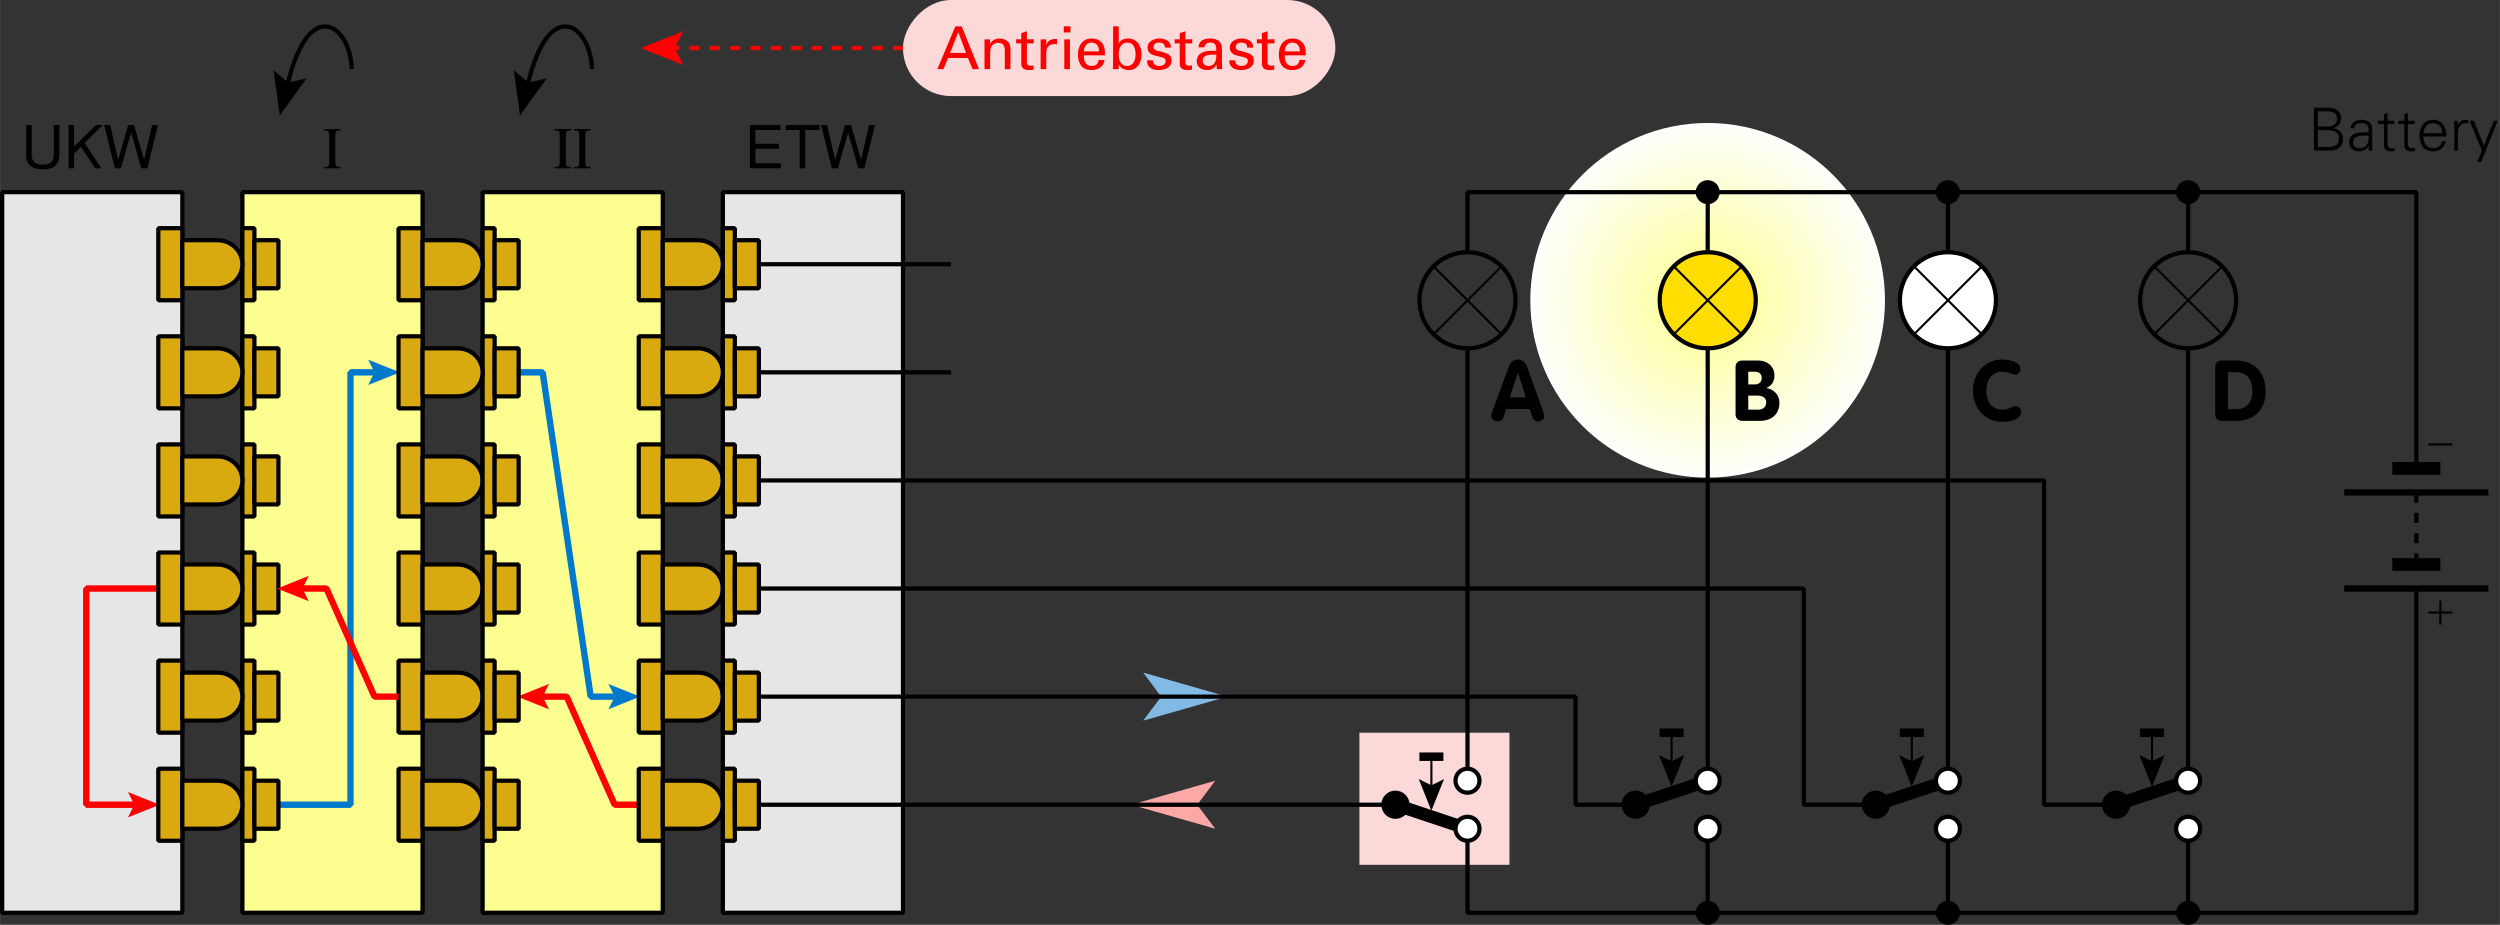 <?xml version="1.0" encoding="ISO-8859-1" standalone="yes"?>
<!DOCTYPE svg PUBLIC "-//W3C//DTD SVG 20010904//EN"
  "http://www.w3.org/TR/2001/REC-SVG-20010904/DTD/svg10.dtd">
<svg width="20.812cm" height="7.699cm" viewBox="833.664 1261.344 2949.797 1091.266" version="1.0"
    xmlns="http://www.w3.org/2000/svg"
    xmlns:xlink="http://www.w3.org/1999/xlink">
<rect x="833.664" y="1261.344" width="2949.797" height="1091.266" fill="#333333" stroke="none"/>
<desc>
  Exported by the ArtWorks SVGExport module.
  Source document: SCSI::Develop.$.Develop.Web.!WebXpress.^.Input.cm.Pages.crypto.enigma.a.artwork.a_schema
</desc>
<g transform="matrix(1 0 0 -1 0 3613.953)" stroke-miterlimit="16" fill-rule="evenodd" clip-rule="evenodd" stroke-linejoin="bevel" stroke-linecap="butt">
<rect x="1899.094" y="2239.234" width="510.211" height="113.375" rx="56.688" fill="#fcd9d9"/>
<path d="M2281.742 1530.617 2182.531 1502.273 2203.734 1530.562 2182.531 1558.961 2281.742 1530.617 Z" fill="#82bae6"/>
<path d="M2168.367 1403.062 2267.578 1374.719 2246.25 1403.016 2267.578 1431.406 2168.367 1403.062 Z" fill="#fca8a6"/>
<defs>
<radialGradient id="_Fill0" gradientUnits="userSpaceOnUse" cx="2848.562" cy="1998.25" r="213.727" spreadMethod="pad">
<stop offset="0" stop-color="#fcff8f"/>
<stop offset="1" stop-color="#ffffff"/>
</radialGradient>
</defs>
<circle cx="2848.562" cy="1998.25" r="209.242" fill="url(#_Fill0)"/>
<rect x="2437.656" y="1332.156" width="177.062" height="155.891" fill="#fcd9d9"/>
<rect x="836.164" y="1275.516" width="212.586" height="850.336" stroke="#000000" stroke-width="5" stroke-linejoin="miter" fill="#e6e6e6"/>
<rect x="1119.625" y="1275.516" width="212.586" height="850.336" stroke="#000000" stroke-width="5" stroke-linejoin="miter" fill="#fcff8f"/>
<rect x="1403.07" y="1275.516" width="212.586" height="850.336" stroke="#000000" stroke-width="5" stroke-linejoin="miter" fill="#fcff8f"/>
<rect x="1686.523" y="1275.516" width="212.586" height="850.336" stroke="#000000" stroke-width="5" stroke-linejoin="miter" fill="#e6e6e6"/>
<path d="M1587.297 1403.062 1558.953 1403.062 1502.266 1530.617 1473.922 1530.617" stroke="#ff0000" stroke-width="7.5" stroke-linejoin="miter" fill="none"/>
<path transform="matrix(-0.083 0 0 -0.083 1473.922 1530.617)" stroke="none" fill="#ff0000" d="M-90 -180 360 0 -90 180 0 0 -90 -180 Z"/>
<path d="M1020.414 1658.164 935.375 1658.164 935.375 1403.062 992.07 1403.062" stroke="#ff0000" stroke-width="7.5" stroke-linejoin="miter" fill="none"/>
<path transform="matrix(0.083 0 0 0.083 992.07 1403.062)" stroke="none" fill="#ff0000" d="M-90 -180 360 0 -90 180 0 0 -90 -180 Z"/>
<path d="M1162.133 1403.062 1247.164 1403.062 1247.164 1913.266 1275.508 1913.266" stroke="#0078cc" stroke-width="7.5" stroke-linejoin="miter" fill="none"/>
<path transform="matrix(0.083 0 0 0.083 1275.508 1913.266)" stroke="none" fill="#0078cc" d="M-90 -180 360 0 -90 180 0 0 -90 -180 Z"/>
<path d="M1445.578 1913.266 1473.922 1913.266 1530.617 1530.617 1558.961 1530.617" stroke="#0078cc" stroke-width="7.5" stroke-linejoin="miter" fill="none"/>
<path transform="matrix(0.083 0 0 0.083 1558.961 1530.617)" stroke="none" fill="#0078cc" d="M-90 -180 360 0 -90 180 0 0 -90 -180 Z"/>
<g>
<rect x="1587.297" y="1743.203" width="28.352" height="85.031" stroke="#000000" stroke-width="5" stroke-linejoin="miter" fill="#d9aa0f"/>
<path d="M1615.648 1814.062 1656.969 1814.062 C1673.281 1814.062 1686.5 1801.375 1686.5 1785.719 L1686.5 1785.719 C1686.5 1770.062 1673.281 1757.375 1656.969 1757.375 L1615.648 1757.375 1615.648 1814.062 Z" stroke="#000000" stroke-width="5" stroke-linejoin="miter" fill="#d9aa0f"/>
</g>
<g>
<rect x="1686.516" y="1743.203" width="14.172" height="85.031" stroke="#000000" stroke-width="5" stroke-linejoin="miter" fill="#d9aa0f"/>
<rect x="1700.688" y="1757.375" width="28.344" height="56.688" stroke="#000000" stroke-width="5" stroke-linejoin="miter" fill="#d9aa0f"/>
</g>
<g>
<rect x="1587.297" y="1615.648" width="28.352" height="85.031" stroke="#000000" stroke-width="5" stroke-linejoin="miter" fill="#d9aa0f"/>
<path d="M1615.648 1686.508 1656.969 1686.508 C1673.281 1686.508 1686.5 1673.82 1686.5 1658.164 L1686.5 1658.164 C1686.5 1642.508 1673.281 1629.82 1656.969 1629.82 L1615.648 1629.82 1615.648 1686.508 Z" stroke="#000000" stroke-width="5" stroke-linejoin="miter" fill="#d9aa0f"/>
</g>
<g>
<rect x="1686.516" y="1615.648" width="14.172" height="85.031" stroke="#000000" stroke-width="5" stroke-linejoin="miter" fill="#d9aa0f"/>
<rect x="1700.688" y="1629.82" width="28.344" height="56.688" stroke="#000000" stroke-width="5" stroke-linejoin="miter" fill="#d9aa0f"/>
</g>
<g>
<rect x="1587.297" y="1488.102" width="28.352" height="85.031" stroke="#000000" stroke-width="5" stroke-linejoin="miter" fill="#d9aa0f"/>
<path d="M1615.648 1558.961 1656.969 1558.961 C1673.281 1558.961 1686.5 1546.273 1686.5 1530.617 L1686.5 1530.617 C1686.5 1514.961 1673.281 1502.273 1656.969 1502.273 L1615.648 1502.273 1615.648 1558.961 Z" stroke="#000000" stroke-width="5" stroke-linejoin="miter" fill="#d9aa0f"/>
</g>
<g>
<rect x="1686.516" y="1488.102" width="14.172" height="85.031" stroke="#000000" stroke-width="5" stroke-linejoin="miter" fill="#d9aa0f"/>
<rect x="1700.688" y="1502.273" width="28.344" height="56.688" stroke="#000000" stroke-width="5" stroke-linejoin="miter" fill="#d9aa0f"/>
</g>
<g>
<rect x="1587.297" y="1360.547" width="28.352" height="85.031" stroke="#000000" stroke-width="5" stroke-linejoin="miter" fill="#d9aa0f"/>
<path d="M1615.648 1431.406 1656.969 1431.406 C1673.281 1431.406 1686.5 1418.719 1686.5 1403.062 L1686.5 1403.062 C1686.5 1387.406 1673.281 1374.719 1656.969 1374.719 L1615.648 1374.719 1615.648 1431.406 Z" stroke="#000000" stroke-width="5" stroke-linejoin="miter" fill="#d9aa0f"/>
</g>
<g>
<rect x="1686.516" y="1360.547" width="14.172" height="85.031" stroke="#000000" stroke-width="5" stroke-linejoin="miter" fill="#d9aa0f"/>
<rect x="1700.688" y="1374.719" width="28.344" height="56.688" stroke="#000000" stroke-width="5" stroke-linejoin="miter" fill="#d9aa0f"/>
</g>
<g>
<path d="M1718.438 2154 1718.438 2205.094 1754.555 2205.094 1754.555 2199.219 1725.016 2199.219 1725.016 2182.977 1752.875 2182.977 1752.875 2177.094 1725.016 2177.094 1725.016 2159.875 1754.977 2159.875 1754.977 2154 1718.438 2154 Z" fill="#000000"/>
<path d="M1760.539 2205.094 1760.539 2199.219 1777.195 2199.219 1777.195 2154 1783.773 2154 1783.773 2199.219 1800.578 2199.219 1800.578 2205.094 1760.539 2205.094 Z" fill="#000000"/>
<path d="M1834.312 2196.273 1846.359 2154 1853.492 2154 1866.094 2205.094 1859.094 2205.094 1849.578 2164.078 1837.812 2205.094 1830.812 2205.094 1819.055 2164.078 1809.539 2205.094 1802.539 2205.094 1815.133 2154 1822.273 2154 1834.312 2196.273 Z" fill="#000000"/>
</g>
<g>
<path d="M903.633 2169.812 903.633 2205.094 897.055 2205.094 897.055 2169.812 C897.055 2164.492 894.812 2161.273 891.875 2159.875 887.68 2157.773 880.258 2157.773 876.336 2159.875 873.258 2161.133 871.016 2164.492 871.016 2169.812 L871.016 2205.094 864.438 2205.094 864.438 2169.812 C864.438 2162.117 867.375 2156.516 874.938 2154 880.398 2152.312 887.398 2152.312 893.414 2154 900.555 2156.516 903.633 2161.977 903.633 2169.812 Z" fill="#000000"/>
<path d="M914.438 2205.094 921.016 2205.094 921.016 2179.617 946.773 2205.094 954.898 2205.094 933.477 2183.953 953.219 2154 945.938 2154 929.133 2179.336 921.016 2171.359 921.016 2154 914.438 2154 914.438 2205.094 Z" fill="#000000"/>
<path d="M988.312 2196.273 1000.359 2154 1007.492 2154 1020.094 2205.094 1013.094 2205.094 1003.578 2164.078 991.812 2205.094 984.812 2205.094 973.055 2164.078 963.539 2205.094 956.539 2205.094 969.133 2154 976.273 2154 988.312 2196.273 Z" fill="#000000"/>
</g>
<g>
<path d="M1501.258 2162.398 C1501.258 2156.375 1502.094 2155.539 1507.555 2155.539 L1507.555 2154 1487.812 2154 1487.812 2155.539 C1493.273 2155.539 1494.117 2156.375 1494.117 2162.398 L1494.117 2191.938 C1494.117 2197.953 1493.273 2198.797 1487.812 2198.797 L1487.812 2200.336 1507.555 2200.336 1507.555 2198.797 C1502.094 2198.797 1501.258 2197.953 1501.258 2191.938 L1501.258 2162.398 Z" fill="#000000"/>
<path d="M1524.258 2162.398 C1524.258 2156.375 1525.094 2155.539 1530.555 2155.539 L1530.555 2154 1510.812 2154 1510.812 2155.539 C1516.273 2155.539 1517.117 2156.375 1517.117 2162.398 L1517.117 2191.938 C1517.117 2197.953 1516.273 2198.797 1510.812 2198.797 L1510.812 2200.336 1530.555 2200.336 1530.555 2198.797 C1525.094 2198.797 1524.258 2197.953 1524.258 2191.938 L1524.258 2162.398 Z" fill="#000000"/>
</g>
<g>
<path d="M1229.258 2162.398 C1229.258 2156.375 1230.094 2155.539 1235.555 2155.539 L1235.555 2154 1215.812 2154 1215.812 2155.539 C1221.273 2155.539 1222.117 2156.375 1222.117 2162.398 L1222.117 2191.938 C1222.117 2197.953 1221.273 2198.797 1215.812 2198.797 L1215.812 2200.336 1235.555 2200.336 1235.555 2198.797 C1230.094 2198.797 1229.258 2197.953 1229.258 2191.938 L1229.258 2162.398 Z" fill="#000000"/>
</g>
<g>
<circle cx="2565.203" cy="1998.297" r="56.688" stroke="#000000" stroke-width="5" fill="none"/>
<g>
<path d="M2525.141 2038.328 2605.305 1958.164" stroke="#000000" stroke-width="2.5" fill="none"/>
<path d="M2525.141 1958.164 2605.305 2038.328" stroke="#000000" stroke-width="2.5" fill="none"/>
</g>
</g>
<g>
<circle cx="2848.656" cy="1998.297" r="56.688" stroke="#000000" stroke-width="5" fill="#ffdd00"/>
<g>
<path d="M2808.594 2038.328 2888.758 1958.164" stroke="#000000" stroke-width="2.5" fill="none"/>
<path d="M2808.594 1958.164 2888.758 2038.328" stroke="#000000" stroke-width="2.5" fill="none"/>
</g>
</g>
<g>
<circle cx="3132.102" cy="1998.297" r="56.688" stroke="#000000" stroke-width="5" fill="#ffffff"/>
<g>
<path d="M3092.039 2038.328 3172.203 1958.164" stroke="#000000" stroke-width="2.5" fill="none"/>
<path d="M3092.039 1958.164 3172.203 2038.328" stroke="#000000" stroke-width="2.5" fill="none"/>
</g>
</g>
<g>
<circle cx="3415.547" cy="1998.297" r="56.688" stroke="#000000" stroke-width="5" fill="none"/>
<g>
<path d="M3375.484 2038.328 3455.648 1958.164" stroke="#000000" stroke-width="2.5" fill="none"/>
<path d="M3375.484 1958.164 3455.648 2038.328" stroke="#000000" stroke-width="2.5" fill="none"/>
</g>
</g>
<path d="M2565.203 2054.992 2565.203 2125.852 3684.82 2125.852 3684.82 1799.891" stroke="#000000" stroke-width="5" stroke-linejoin="miter" fill="none"/>
<path d="M2565.195 1360.547 2565.203 1275.516 3684.82 1275.516 3684.82 1658.164" stroke="#000000" stroke-width="5" stroke-linejoin="miter" fill="none"/>
<path d="M2480.172 1403.062 1899.094 1403.062 1729.023 1403.062" stroke="#000000" stroke-width="5" stroke-linejoin="miter" fill="none"/>
<path d="M2848.648 2125.852 2848.648 2054.992" stroke="#000000" stroke-width="5" stroke-linejoin="miter" fill="none"/>
<path d="M2565.203 1941.617 2565.195 1445.578" stroke="#000000" stroke-width="5" stroke-linejoin="miter" fill="none"/>
<path d="M2848.648 1941.617 2848.648 1445.578" stroke="#000000" stroke-width="5" stroke-linejoin="miter" fill="none"/>
<path d="M3132.102 2125.852 3132.102 2054.992" stroke="#000000" stroke-width="5" stroke-linejoin="miter" fill="none"/>
<path d="M3415.547 2125.852 3415.547 2054.992" stroke="#000000" stroke-width="5" stroke-linejoin="miter" fill="none"/>
<path d="M1729.023 1658.164 2962.023 1658.164 2962.023 1403.062 3047.055 1403.062" stroke="#000000" stroke-width="5" stroke-linejoin="miter" fill="none"/>
<path d="M1729.023 1785.719 2168.375 1785.719 3245.469 1785.719 3245.469 1403.062 3330.5 1403.062" stroke="#000000" stroke-width="5" stroke-linejoin="miter" fill="none"/>
<path d="M3132.094 1941.617 3132.094 1445.578" stroke="#000000" stroke-width="5" stroke-linejoin="miter" fill="none"/>
<path d="M3415.539 1941.617 3415.539 1445.578" stroke="#000000" stroke-width="5" stroke-linejoin="miter" fill="none"/>
<g>
<path d="M2593.898 1865.695 C2593.695 1865.195 2593.195 1864 2593.195 1862.398 2593.195 1858.398 2596.594 1855.398 2600.594 1855.398 2604.695 1855.398 2606.797 1857.594 2607.797 1860.695 L2610.797 1870 2638.594 1870 2641.594 1860.594 C2642.594 1857.594 2644.695 1855.398 2648.898 1855.398 2652.594 1855.398 2655.797 1858.094 2655.797 1862 2655.797 1862.695 2655.594 1864.094 2655 1865.695 L2635.398 1920.094 C2633.695 1924.898 2630 1928.398 2624.695 1928.398 2619.594 1928.398 2615.695 1924.695 2614 1920.094 L2593.898 1865.695 Z M2624.594 1912.797 2624.797 1912.797 2634.094 1883.797 2615.094 1883.797 2624.594 1912.797 Z" fill="#000000"/>
</g>
<g>
<path d="M2881.5 1863.594 C2881.5 1858.898 2884.898 1856 2889.5 1856 L2910.094 1856 C2923.898 1856 2933.297 1863.594 2933.297 1877.695 2933.297 1886.398 2926.594 1893.5 2918.094 1894.695 L2918.094 1894.898 C2924.5 1897.898 2927.398 1902.594 2927.398 1909.594 2927.398 1920.195 2919 1927.195 2908.594 1927.195 L2889.398 1927.195 C2884.797 1927.195 2881.5 1924.5 2881.5 1919.695 L2881.5 1863.594 Z M2896.5 1914 2904.297 1914 C2908.695 1914 2912.398 1911.594 2912.398 1906.898 2912.398 1901.898 2909.195 1899 2904.297 1899 L2896.5 1899 2896.5 1914 Z M2896.5 1885.797 2907.094 1885.797 C2914.094 1885.797 2917.695 1882.594 2917.695 1877.898 2917.695 1872.297 2913.695 1869.195 2908.297 1869.195 L2896.5 1869.195 2896.5 1885.797 Z" fill="#000000"/>
</g>
<g>
<path d="M3161.695 1891.594 C3161.695 1870.898 3175.797 1854.797 3196.094 1854.797 3203.5 1854.797 3218.594 1857 3218.594 1866.594 3218.594 1868.898 3216.5 1873.398 3212 1873.398 3207.898 1873.398 3204.5 1869.195 3196.094 1869.195 3183.797 1869.195 3177.297 1879.398 3177.297 1891.297 3177.297 1903.5 3183.695 1914 3196.094 1914 3204.5 1914 3207.297 1910.5 3211.398 1910.5 3215.094 1910.5 3217.594 1913.594 3217.594 1917.195 3217.594 1926 3203.398 1928.398 3196.094 1928.398 3175.695 1928.398 3161.695 1912.398 3161.695 1891.594 Z" fill="#000000"/>
</g>
<g>
<path d="M3447.5 1863.5 C3447.5 1857.797 3452.094 1856 3455.398 1856 L3472.797 1856 C3493.398 1856 3507 1869.594 3507 1890.594 3507 1912.797 3494.195 1927.195 3471.797 1927.195 L3455.195 1927.195 C3450.695 1927.195 3447.5 1924.094 3447.5 1919.5 L3447.5 1863.5 Z M3462.5 1913.398 3471.594 1913.398 C3485.398 1913.398 3491.398 1904.094 3491.398 1891.297 3491.398 1879.297 3485.5 1869.797 3472.594 1869.797 L3462.5 1869.797 3462.5 1913.398 Z" fill="#000000"/>
</g>
<path d="M1955.789 1913.266 1729.023 1913.266" stroke="#000000" stroke-width="5" fill="none"/>
<path d="M1955.789 2040.82 1729.023 2040.82" stroke="#000000" stroke-width="5" fill="none"/>
<g>
<rect x="1686.516" y="1998.305" width="14.172" height="85.031" stroke="#000000" stroke-width="5" stroke-linejoin="miter" fill="#d9aa0f"/>
<rect x="1700.688" y="2012.477" width="28.344" height="56.688" stroke="#000000" stroke-width="5" stroke-linejoin="miter" fill="#d9aa0f"/>
</g>
<g>
<rect x="1686.516" y="1870.75" width="14.172" height="85.031" stroke="#000000" stroke-width="5" stroke-linejoin="miter" fill="#d9aa0f"/>
<rect x="1700.688" y="1884.922" width="28.344" height="56.688" stroke="#000000" stroke-width="5" stroke-linejoin="miter" fill="#d9aa0f"/>
</g>
<path d="M1729.023 1530.617 1899.094 1530.617 2692.75 1530.617 2692.75 1403.062 2763.609 1403.062" stroke="#000000" stroke-width="5" stroke-linejoin="miter" fill="none"/>
<g>
<rect x="1587.297" y="1998.305" width="28.352" height="85.031" stroke="#000000" stroke-width="5" stroke-linejoin="miter" fill="#d9aa0f"/>
<path d="M1615.648 2069.164 1656.969 2069.164 C1673.281 2069.164 1686.5 2056.477 1686.5 2040.82 L1686.5 2040.82 C1686.5 2025.164 1673.281 2012.477 1656.969 2012.477 L1615.648 2012.477 1615.648 2069.164 Z" stroke="#000000" stroke-width="5" stroke-linejoin="miter" fill="#d9aa0f"/>
</g>
<g>
<rect x="1587.297" y="1870.75" width="28.352" height="85.031" stroke="#000000" stroke-width="5" stroke-linejoin="miter" fill="#d9aa0f"/>
<path d="M1615.648 1941.609 1656.969 1941.609 C1673.281 1941.609 1686.5 1928.922 1686.5 1913.266 L1686.5 1913.266 C1686.5 1897.609 1673.281 1884.922 1656.969 1884.922 L1615.648 1884.922 1615.648 1941.609 Z" stroke="#000000" stroke-width="5" stroke-linejoin="miter" fill="#d9aa0f"/>
</g>
<g>
<rect x="1303.852" y="1743.203" width="28.352" height="85.031" stroke="#000000" stroke-width="5" stroke-linejoin="miter" fill="#d9aa0f"/>
<path d="M1332.203 1814.062 1373.523 1814.062 C1389.836 1814.062 1403.055 1801.375 1403.055 1785.719 L1403.055 1785.719 C1403.055 1770.062 1389.836 1757.375 1373.523 1757.375 L1332.203 1757.375 1332.203 1814.062 Z" stroke="#000000" stroke-width="5" stroke-linejoin="miter" fill="#d9aa0f"/>
</g>
<g>
<rect x="1403.07" y="1743.203" width="14.172" height="85.031" stroke="#000000" stroke-width="5" stroke-linejoin="miter" fill="#d9aa0f"/>
<rect x="1417.242" y="1757.375" width="28.344" height="56.688" stroke="#000000" stroke-width="5" stroke-linejoin="miter" fill="#d9aa0f"/>
</g>
<g>
<rect x="1303.852" y="1615.648" width="28.352" height="85.031" stroke="#000000" stroke-width="5" stroke-linejoin="miter" fill="#d9aa0f"/>
<path d="M1332.203 1686.508 1373.523 1686.508 C1389.836 1686.508 1403.055 1673.82 1403.055 1658.164 L1403.055 1658.164 C1403.055 1642.508 1389.836 1629.82 1373.523 1629.82 L1332.203 1629.82 1332.203 1686.508 Z" stroke="#000000" stroke-width="5" stroke-linejoin="miter" fill="#d9aa0f"/>
</g>
<g>
<rect x="1403.07" y="1615.648" width="14.172" height="85.031" stroke="#000000" stroke-width="5" stroke-linejoin="miter" fill="#d9aa0f"/>
<rect x="1417.242" y="1629.82" width="28.344" height="56.688" stroke="#000000" stroke-width="5" stroke-linejoin="miter" fill="#d9aa0f"/>
</g>
<g>
<rect x="1303.852" y="1488.102" width="28.352" height="85.031" stroke="#000000" stroke-width="5" stroke-linejoin="miter" fill="#d9aa0f"/>
<path d="M1332.203 1558.961 1373.523 1558.961 C1389.836 1558.961 1403.055 1546.273 1403.055 1530.617 L1403.055 1530.617 C1403.055 1514.961 1389.836 1502.273 1373.523 1502.273 L1332.203 1502.273 1332.203 1558.961 Z" stroke="#000000" stroke-width="5" stroke-linejoin="miter" fill="#d9aa0f"/>
</g>
<g>
<rect x="1403.07" y="1488.102" width="14.172" height="85.031" stroke="#000000" stroke-width="5" stroke-linejoin="miter" fill="#d9aa0f"/>
<rect x="1417.242" y="1502.273" width="28.344" height="56.688" stroke="#000000" stroke-width="5" stroke-linejoin="miter" fill="#d9aa0f"/>
</g>
<g>
<rect x="1303.852" y="1360.547" width="28.352" height="85.031" stroke="#000000" stroke-width="5" stroke-linejoin="miter" fill="#d9aa0f"/>
<path d="M1332.203 1431.406 1373.523 1431.406 C1389.836 1431.406 1403.055 1418.719 1403.055 1403.062 L1403.055 1403.062 C1403.055 1387.406 1389.836 1374.719 1373.523 1374.719 L1332.203 1374.719 1332.203 1431.406 Z" stroke="#000000" stroke-width="5" stroke-linejoin="miter" fill="#d9aa0f"/>
</g>
<g>
<rect x="1403.07" y="1360.547" width="14.172" height="85.031" stroke="#000000" stroke-width="5" stroke-linejoin="miter" fill="#d9aa0f"/>
<rect x="1417.242" y="1374.719" width="28.344" height="56.688" stroke="#000000" stroke-width="5" stroke-linejoin="miter" fill="#d9aa0f"/>
</g>
<g>
<rect x="1403.07" y="1998.305" width="14.172" height="85.031" stroke="#000000" stroke-width="5" stroke-linejoin="miter" fill="#d9aa0f"/>
<rect x="1417.242" y="2012.477" width="28.344" height="56.688" stroke="#000000" stroke-width="5" stroke-linejoin="miter" fill="#d9aa0f"/>
</g>
<g>
<rect x="1403.07" y="1870.75" width="14.172" height="85.031" stroke="#000000" stroke-width="5" stroke-linejoin="miter" fill="#d9aa0f"/>
<rect x="1417.242" y="1884.922" width="28.344" height="56.688" stroke="#000000" stroke-width="5" stroke-linejoin="miter" fill="#d9aa0f"/>
</g>
<g>
<rect x="1303.852" y="1998.305" width="28.352" height="85.031" stroke="#000000" stroke-width="5" stroke-linejoin="miter" fill="#d9aa0f"/>
<path d="M1332.203 2069.164 1373.523 2069.164 C1389.836 2069.164 1403.055 2056.477 1403.055 2040.82 L1403.055 2040.82 C1403.055 2025.164 1389.836 2012.477 1373.523 2012.477 L1332.203 2012.477 1332.203 2069.164 Z" stroke="#000000" stroke-width="5" stroke-linejoin="miter" fill="#d9aa0f"/>
</g>
<g>
<rect x="1303.852" y="1870.75" width="28.352" height="85.031" stroke="#000000" stroke-width="5" stroke-linejoin="miter" fill="#d9aa0f"/>
<path d="M1332.203 1941.609 1373.523 1941.609 C1389.836 1941.609 1403.055 1928.922 1403.055 1913.266 L1403.055 1913.266 C1403.055 1897.609 1389.836 1884.922 1373.523 1884.922 L1332.203 1884.922 1332.203 1941.609 Z" stroke="#000000" stroke-width="5" stroke-linejoin="miter" fill="#d9aa0f"/>
</g>
<g>
<rect x="1119.625" y="1743.203" width="14.172" height="85.031" stroke="#000000" stroke-width="5" stroke-linejoin="miter" fill="#d9aa0f"/>
<rect x="1133.797" y="1757.375" width="28.344" height="56.688" stroke="#000000" stroke-width="5" stroke-linejoin="miter" fill="#d9aa0f"/>
</g>
<g>
<rect x="1119.625" y="1615.648" width="14.172" height="85.031" stroke="#000000" stroke-width="5" stroke-linejoin="miter" fill="#d9aa0f"/>
<rect x="1133.797" y="1629.82" width="28.344" height="56.688" stroke="#000000" stroke-width="5" stroke-linejoin="miter" fill="#d9aa0f"/>
</g>
<g>
<rect x="1119.625" y="1488.102" width="14.172" height="85.031" stroke="#000000" stroke-width="5" stroke-linejoin="miter" fill="#d9aa0f"/>
<rect x="1133.797" y="1502.273" width="28.344" height="56.688" stroke="#000000" stroke-width="5" stroke-linejoin="miter" fill="#d9aa0f"/>
</g>
<g>
<rect x="1119.625" y="1360.547" width="14.172" height="85.031" stroke="#000000" stroke-width="5" stroke-linejoin="miter" fill="#d9aa0f"/>
<rect x="1133.797" y="1374.719" width="28.344" height="56.688" stroke="#000000" stroke-width="5" stroke-linejoin="miter" fill="#d9aa0f"/>
</g>
<g>
<rect x="1119.625" y="1998.305" width="14.172" height="85.031" stroke="#000000" stroke-width="5" stroke-linejoin="miter" fill="#d9aa0f"/>
<rect x="1133.797" y="2012.477" width="28.344" height="56.688" stroke="#000000" stroke-width="5" stroke-linejoin="miter" fill="#d9aa0f"/>
</g>
<g>
<rect x="1119.625" y="1870.75" width="14.172" height="85.031" stroke="#000000" stroke-width="5" stroke-linejoin="miter" fill="#d9aa0f"/>
<rect x="1133.797" y="1884.922" width="28.344" height="56.688" stroke="#000000" stroke-width="5" stroke-linejoin="miter" fill="#d9aa0f"/>
</g>
<g>
<rect x="1020.398" y="1743.203" width="28.352" height="85.031" stroke="#000000" stroke-width="5" stroke-linejoin="miter" fill="#d9aa0f"/>
<path d="M1048.75 1814.062 1090.07 1814.062 C1106.383 1814.062 1119.602 1801.375 1119.602 1785.719 L1119.602 1785.719 C1119.602 1770.062 1106.383 1757.375 1090.07 1757.375 L1048.75 1757.375 1048.75 1814.062 Z" stroke="#000000" stroke-width="5" stroke-linejoin="miter" fill="#d9aa0f"/>
</g>
<g>
<rect x="1020.398" y="1615.648" width="28.352" height="85.031" stroke="#000000" stroke-width="5" stroke-linejoin="miter" fill="#d9aa0f"/>
<path d="M1048.75 1686.508 1090.07 1686.508 C1106.383 1686.508 1119.602 1673.82 1119.602 1658.164 L1119.602 1658.164 C1119.602 1642.508 1106.383 1629.82 1090.07 1629.82 L1048.75 1629.82 1048.75 1686.508 Z" stroke="#000000" stroke-width="5" stroke-linejoin="miter" fill="#d9aa0f"/>
</g>
<g>
<rect x="1020.398" y="1488.102" width="28.352" height="85.031" stroke="#000000" stroke-width="5" stroke-linejoin="miter" fill="#d9aa0f"/>
<path d="M1048.75 1558.961 1090.07 1558.961 C1106.383 1558.961 1119.602 1546.273 1119.602 1530.617 L1119.602 1530.617 C1119.602 1514.961 1106.383 1502.273 1090.07 1502.273 L1048.75 1502.273 1048.75 1558.961 Z" stroke="#000000" stroke-width="5" stroke-linejoin="miter" fill="#d9aa0f"/>
</g>
<g>
<rect x="1020.398" y="1360.547" width="28.352" height="85.031" stroke="#000000" stroke-width="5" stroke-linejoin="miter" fill="#d9aa0f"/>
<path d="M1048.75 1431.406 1090.07 1431.406 C1106.383 1431.406 1119.602 1418.719 1119.602 1403.062 L1119.602 1403.062 C1119.602 1387.406 1106.383 1374.719 1090.07 1374.719 L1048.75 1374.719 1048.75 1431.406 Z" stroke="#000000" stroke-width="5" stroke-linejoin="miter" fill="#d9aa0f"/>
</g>
<g>
<rect x="1020.398" y="1998.305" width="28.352" height="85.031" stroke="#000000" stroke-width="5" stroke-linejoin="miter" fill="#d9aa0f"/>
<path d="M1048.75 2069.164 1090.07 2069.164 C1106.383 2069.164 1119.602 2056.477 1119.602 2040.82 L1119.602 2040.82 C1119.602 2025.164 1106.383 2012.477 1090.07 2012.477 L1048.75 2012.477 1048.75 2069.164 Z" stroke="#000000" stroke-width="5" stroke-linejoin="miter" fill="#d9aa0f"/>
</g>
<g>
<rect x="1020.398" y="1870.75" width="28.352" height="85.031" stroke="#000000" stroke-width="5" stroke-linejoin="miter" fill="#d9aa0f"/>
<path d="M1048.75 1941.609 1090.07 1941.609 C1106.383 1941.609 1119.602 1928.922 1119.602 1913.266 L1119.602 1913.266 C1119.602 1897.609 1106.383 1884.922 1090.07 1884.922 L1048.75 1884.922 1048.75 1941.609 Z" stroke="#000000" stroke-width="5" stroke-linejoin="miter" fill="#d9aa0f"/>
</g>
<path d="M1303.852 1530.609 1275.508 1530.609 1218.82 1658.164 1190.477 1658.164" stroke="#ff0000" stroke-width="7.5" stroke-linejoin="miter" fill="none"/>
<path transform="matrix(-0.083 0 0 -0.083 1190.477 1658.164)" stroke="none" fill="#ff0000" d="M-90 -180 360 0 -90 180 0 0 -90 -180 Z"/>
<path d="M1532.109 2271.211 C1530.617 2322.289 1482.5 2358.758 1456.891 2255.203" stroke="#000000" stroke-width="5" stroke-linejoin="miter" fill="none"/>
<path transform="matrix(-0.027 -0.108 0.108 -0.027 1456.891 2255.203)" stroke="none" fill="#000000" d="M-90 -180 360 0 -90 180 0 0 -90 -180 Z"/>
<path d="M1248.656 2271.211 C1247.164 2322.289 1199.047 2358.758 1173.438 2255.203" stroke="#000000" stroke-width="5" stroke-linejoin="miter" fill="none"/>
<path transform="matrix(-0.027 -0.108 0.108 -0.027 1173.438 2255.203)" stroke="none" fill="#000000" d="M-90 -180 360 0 -90 180 0 0 -90 -180 Z"/>
<path d="M1899.094 2295.922 1629.82 2295.922" stroke="#ff0000" stroke-width="5" stroke-linejoin="miter" stroke-dasharray="12" fill="none"/>
<path transform="matrix(-0.111 0 0 -0.111 1629.82 2295.922)" stroke="none" fill="#ff0000" d="M-90 -180 360 0 -90 180 0 0 -90 -180 Z"/>
<g>
<path d="M1946.836 2271 1952.297 2284.156 1975.75 2284.156 1981.203 2271 1988.836 2271 1968.398 2321.539 1960.906 2321.539 1939.625 2271 1946.836 2271 Z M1964.336 2314.609 1973.508 2290.18 1954.68 2290.18 1964.336 2314.609 Z" fill="#ff0000"/>
<path d="M2001.805 2306.133 1995.297 2306.133 1995.297 2271 2001.945 2271 2001.945 2290.109 C2001.945 2296.969 2003.766 2298.508 2004.75 2299.484 2007.547 2302.289 2011.188 2302.078 2011.188 2302.078 2016.789 2302.078 2019.234 2298.93 2019.234 2293.117 L2019.234 2271 2025.883 2271 2025.883 2295.289 C2025.883 2306.555 2015.039 2307.188 2012.586 2307.188 2009.086 2307.188 2004.188 2305.367 2001.945 2300.953 L2001.805 2300.953 2001.805 2306.133 Z" fill="#ff0000"/>
<path d="M2032.625 2306.344 2032.625 2301.375 2038.648 2301.445 2038.648 2279.117 C2038.648 2274.43 2039 2274.289 2040.188 2272.609 2041.305 2271.062 2043.055 2270.508 2044.109 2270.297 2045.719 2270.016 2046.977 2269.945 2048.586 2269.945 2050.125 2269.945 2051.594 2270.297 2053.133 2270.367 L2053.133 2275.477 C2052.086 2275.195 2050.688 2275.055 2049.633 2275.055 2047.258 2275.055 2045.297 2276.25 2045.297 2278.766 L2045.297 2301.445 2053.414 2301.375 2053.414 2306.344 2045.297 2306.133 2045.297 2315.727 2038.648 2313.625 2038.648 2306.133 2032.625 2306.344 Z" fill="#ff0000"/>
<path d="M2068.156 2288.43 C2068.156 2295.844 2069.625 2300.328 2078.023 2300.609 2078.938 2300.609 2079.984 2300.609 2080.898 2300.258 L2080.898 2306.555 C2080.125 2306.555 2079.43 2306.625 2078.586 2306.625 2073.758 2306.625 2069.273 2304.18 2068.297 2299.344 L2068.156 2299.344 2068.156 2306.133 2061.508 2306.133 2061.508 2271 2068.156 2271 2068.156 2288.43 Z" fill="#ff0000"/>
<path d="M2096.086 2271 2096.086 2306.133 2089.438 2306.133 2089.438 2271 2096.086 2271 Z M2088.805 2314.328 2096.719 2314.328 2096.719 2321.539 2088.805 2321.539 2088.805 2314.328 Z" fill="#ff0000"/>
<path d="M2137.344 2287.305 2137.344 2290.594 C2137.344 2300.328 2132.375 2306.977 2121.875 2307.188 2110.75 2307.188 2105.562 2298.578 2105.562 2288.289 2105.562 2277.93 2110.047 2269.945 2121.312 2269.945 2129.719 2269.945 2135.875 2273.938 2136.93 2281.914 L2129.93 2281.914 C2129.156 2276.805 2126.562 2274.773 2121.383 2274.773 2114.594 2274.773 2112.078 2281.148 2112.562 2287.305 L2137.344 2287.305 Z M2112.562 2291.93 C2112.562 2297.664 2115.859 2302.359 2121.383 2302.359 2127.828 2302.359 2130.484 2297.805 2130.344 2291.93 L2112.562 2291.93 Z" fill="#ff0000"/>
<path d="M2173.547 2288.562 C2173.547 2281.984 2171.094 2274.773 2163.609 2274.773 2155.555 2274.773 2153.664 2281.984 2153.664 2288.562 2153.664 2294.938 2156.047 2302.359 2163.609 2302.359 2171.586 2302.359 2173.547 2295.148 2173.547 2288.562 Z M2153.805 2276.25 2153.664 2276.594 2153.805 2276.594 C2156.188 2271.695 2160.805 2269.945 2165.914 2269.945 2176.344 2269.945 2180.547 2279.539 2180.547 2288.562 2180.547 2298.086 2175.648 2307.188 2164.727 2307.188 2160.25 2307.188 2155.836 2305.578 2153.805 2301.375 L2153.664 2301.375 2153.664 2321.539 2147.016 2321.539 2147.016 2276.594 C2147.016 2275.195 2146.805 2273.094 2146.664 2271 L2153.523 2271 2153.805 2276.25 Z" fill="#ff0000"/>
<path d="M2187.703 2296.547 C2187.703 2282.828 2209.055 2288.703 2209.055 2280.867 2209.055 2276.312 2205.062 2274.773 2201.148 2274.773 2197.086 2274.773 2194.148 2277.086 2194.008 2281.43 L2187.008 2281.43 C2186.938 2273.305 2193.094 2269.945 2200.445 2269.945 2207.656 2269.945 2216.055 2272.609 2216.055 2281.219 2216.055 2289.125 2209.195 2289.828 2203.25 2291.789 2200.727 2292.555 2194.703 2292.836 2194.703 2296.758 2194.703 2300.68 2197.578 2302.359 2201.148 2302.359 2205 2302.359 2208.43 2300.883 2208.148 2296.406 L2215.148 2296.406 C2215.633 2304.383 2208.148 2307.188 2201.5 2307.188 2195.125 2307.188 2187.703 2303.898 2187.703 2296.547 Z" fill="#ff0000"/>
<path d="M2219.625 2306.344 2219.625 2301.375 2225.648 2301.445 2225.648 2279.117 C2225.648 2274.43 2226 2274.289 2227.188 2272.609 2228.305 2271.062 2230.055 2270.508 2231.109 2270.297 2232.719 2270.016 2233.977 2269.945 2235.586 2269.945 2237.125 2269.945 2238.594 2270.297 2240.133 2270.367 L2240.133 2275.477 C2239.086 2275.195 2237.688 2275.055 2236.633 2275.055 2234.258 2275.055 2232.297 2276.25 2232.297 2278.766 L2232.297 2301.445 2240.414 2301.375 2240.414 2306.344 2232.297 2306.133 2232.297 2315.727 2225.648 2313.625 2225.648 2306.133 2219.625 2306.344 Z" fill="#ff0000"/>
<path d="M2268.805 2288.078 C2268.945 2281.562 2267.477 2274.773 2259.633 2274.773 2255.719 2274.773 2252.703 2276.945 2252.703 2281.289 2252.703 2286.398 2258.094 2287.867 2262.156 2288.078 L2268.805 2288.078 Z M2262.789 2292.695 C2254.453 2292.695 2245.703 2289.828 2245.703 2279.953 2245.703 2273.094 2251.867 2269.945 2257.953 2269.945 2262.789 2269.945 2266.703 2271.836 2268.875 2276.25 L2269.016 2276.25 C2269.086 2274.633 2269.227 2273.094 2269.367 2271.484 2269.438 2270.648 2270.625 2271 2271.258 2271 L2275.734 2271 C2275.523 2273.938 2275.453 2276.875 2275.453 2278.414 L2275.453 2295.219 C2275.453 2305.016 2268.312 2307.188 2261.109 2307.188 2254.18 2307.188 2248.156 2304.453 2247.805 2296.758 L2254.805 2296.758 C2254.875 2300.398 2258.023 2302.359 2261.383 2302.359 2268.453 2302.359 2268.805 2298.789 2268.805 2292.695 L2262.789 2292.695 Z" fill="#ff0000"/>
<path d="M2284.703 2296.547 C2284.703 2282.828 2306.055 2288.703 2306.055 2280.867 2306.055 2276.312 2302.062 2274.773 2298.148 2274.773 2294.086 2274.773 2291.148 2277.086 2291.008 2281.43 L2284.008 2281.43 C2283.938 2273.305 2290.094 2269.945 2297.445 2269.945 2304.656 2269.945 2313.055 2272.609 2313.055 2281.219 2313.055 2289.125 2306.195 2289.828 2300.25 2291.789 2297.727 2292.555 2291.703 2292.836 2291.703 2296.758 2291.703 2300.68 2294.578 2302.359 2298.148 2302.359 2302 2302.359 2305.43 2300.883 2305.148 2296.406 L2312.148 2296.406 C2312.633 2304.383 2305.148 2307.188 2298.5 2307.188 2292.125 2307.188 2284.703 2303.898 2284.703 2296.547 Z" fill="#ff0000"/>
<path d="M2316.625 2306.344 2316.625 2301.375 2322.648 2301.445 2322.648 2279.117 C2322.648 2274.43 2323 2274.289 2324.188 2272.609 2325.305 2271.062 2327.055 2270.508 2328.109 2270.297 2329.719 2270.016 2330.977 2269.945 2332.586 2269.945 2334.125 2269.945 2335.594 2270.297 2337.133 2270.367 L2337.133 2275.477 C2336.086 2275.195 2334.688 2275.055 2333.633 2275.055 2331.258 2275.055 2329.297 2276.25 2329.297 2278.766 L2329.297 2301.445 2337.414 2301.375 2337.414 2306.344 2329.297 2306.133 2329.297 2315.727 2322.648 2313.625 2322.648 2306.133 2316.625 2306.344 Z" fill="#ff0000"/>
<path d="M2374.344 2287.305 2374.344 2290.594 C2374.344 2300.328 2369.375 2306.977 2358.875 2307.188 2347.75 2307.188 2342.562 2298.578 2342.562 2288.289 2342.562 2277.93 2347.047 2269.945 2358.312 2269.945 2366.719 2269.945 2372.875 2273.938 2373.93 2281.914 L2366.93 2281.914 C2366.156 2276.805 2363.562 2274.773 2358.383 2274.773 2351.594 2274.773 2349.078 2281.148 2349.562 2287.305 L2374.344 2287.305 Z M2349.562 2291.93 C2349.562 2297.664 2352.859 2302.359 2358.383 2302.359 2364.828 2302.359 2367.484 2297.805 2367.344 2291.93 L2349.562 2291.93 Z" fill="#ff0000"/>
</g>
<path d="M2848.555 1360.5 2848.648 1275.516" stroke="#000000" stroke-width="5" stroke-linejoin="miter" fill="none"/>
<path d="M3132.094 1360.547 3132.094 1275.516" stroke="#000000" stroke-width="5" stroke-linejoin="miter" fill="none"/>
<path d="M3415.539 1360.547 3415.539 1275.516" stroke="#000000" stroke-width="5" stroke-linejoin="miter" fill="none"/>
<circle cx="2848.648" cy="1275.516" r="14.172" fill="#000000"/>
<circle cx="3132.086" cy="1275.516" r="14.172" fill="#000000"/>
<circle cx="3415.531" cy="1275.516" r="14.172" fill="#000000"/>
<g>
<circle cx="2480.164" cy="1403.062" r="14.172" stroke="#000000" stroke-width="5" stroke-linejoin="miter" fill="#000000"/>
<path d="M2565.117 1374.672 2480.172 1403.062" stroke="#000000" stroke-width="15" stroke-linejoin="miter" fill="none"/>
<circle cx="2565.195" cy="1431.406" r="14.172" stroke="#000000" stroke-width="5" stroke-linejoin="miter" fill="#ffffff"/>
<circle cx="2565.195" cy="1374.719" r="14.172" stroke="#000000" stroke-width="5" stroke-linejoin="miter" fill="#ffffff"/>
<g>
<path d="M2522.602 1459.703 2522.602 1425.93" stroke="#000000" stroke-width="2.5" stroke-linejoin="miter" fill="none"/>
<path transform="matrix(0 -0.083 0.083 0 2522.602 1425.93)" stroke="none" fill="#000000" d="M-90 -180 360 0 -90 180 0 0 -90 -180 Z"/>
<path d="M2508.43 1459.703 2536.773 1459.703" stroke="#000000" stroke-width="10" stroke-linejoin="miter" fill="none"/>
</g>
</g>
<g>
<circle cx="2763.609" cy="1403.062" r="14.172" stroke="#000000" stroke-width="5" stroke-linejoin="miter" fill="#000000"/>
<path d="M2763.609 1403.062 2848.555 1431.359" stroke="#000000" stroke-width="15" stroke-linejoin="miter" fill="none"/>
<circle cx="2848.641" cy="1431.406" r="14.172" stroke="#000000" stroke-width="5" stroke-linejoin="miter" fill="#ffffff"/>
<circle cx="2848.641" cy="1374.719" r="14.172" stroke="#000000" stroke-width="5" stroke-linejoin="miter" fill="#ffffff"/>
<g>
<path d="M2806.039 1488.047 2806.039 1454.273" stroke="#000000" stroke-width="2.5" stroke-linejoin="miter" fill="none"/>
<path transform="matrix(0 -0.083 0.083 0 2806.039 1454.273)" stroke="none" fill="#000000" d="M-90 -180 360 0 -90 180 0 0 -90 -180 Z"/>
<path d="M2791.867 1488.047 2820.211 1488.047" stroke="#000000" stroke-width="10" stroke-linejoin="miter" fill="none"/>
</g>
</g>
<g>
<circle cx="3047.055" cy="1403.062" r="14.172" stroke="#000000" stroke-width="5" stroke-linejoin="miter" fill="#000000"/>
<path d="M3047.055 1403.062 3131.992 1431.359" stroke="#000000" stroke-width="15" stroke-linejoin="miter" fill="none"/>
<circle cx="3132.086" cy="1431.406" r="14.172" stroke="#000000" stroke-width="5" stroke-linejoin="miter" fill="#ffffff"/>
<circle cx="3132.086" cy="1374.719" r="14.172" stroke="#000000" stroke-width="5" stroke-linejoin="miter" fill="#ffffff"/>
<g>
<path d="M3089.477 1488.047 3089.477 1454.273" stroke="#000000" stroke-width="2.5" stroke-linejoin="miter" fill="none"/>
<path transform="matrix(0 -0.083 0.083 0 3089.477 1454.273)" stroke="none" fill="#000000" d="M-90 -180 360 0 -90 180 0 0 -90 -180 Z"/>
<path d="M3075.305 1488.047 3103.648 1488.047" stroke="#000000" stroke-width="10" stroke-linejoin="miter" fill="none"/>
</g>
</g>
<g>
<circle cx="3330.5" cy="1403.062" r="14.172" stroke="#000000" stroke-width="5" stroke-linejoin="miter" fill="#000000"/>
<path d="M3330.5 1403.062 3415.43 1431.359" stroke="#000000" stroke-width="15" stroke-linejoin="miter" fill="none"/>
<circle cx="3415.531" cy="1431.406" r="14.172" stroke="#000000" stroke-width="5" stroke-linejoin="miter" fill="#ffffff"/>
<circle cx="3415.531" cy="1374.719" r="14.172" stroke="#000000" stroke-width="5" stroke-linejoin="miter" fill="#ffffff"/>
<g>
<path d="M3372.914 1488.047 3372.914 1454.273" stroke="#000000" stroke-width="2.5" stroke-linejoin="miter" fill="none"/>
<path transform="matrix(0 -0.083 0.083 0 3372.914 1454.273)" stroke="none" fill="#000000" d="M-90 -180 360 0 -90 180 0 0 -90 -180 Z"/>
<path d="M3358.742 1488.047 3387.086 1488.047" stroke="#000000" stroke-width="10" stroke-linejoin="miter" fill="none"/>
</g>
</g>
<circle cx="2848.648" cy="2125.852" r="14.172" fill="#000000"/>
<circle cx="3132.086" cy="2125.852" r="14.172" fill="#000000"/>
<circle cx="3415.531" cy="2125.852" r="14.172" fill="#000000"/>
<g>
<path d="M3656.477 1799.883 3713.164 1799.883" stroke="#000000" stroke-width="15" fill="none"/>
<path d="M3599.789 1771.539 3688.648 1771.539 3769.852 1771.539" stroke="#000000" stroke-width="7.5" fill="none"/>
<path d="M3656.477 1686.508 3713.164 1686.508" stroke="#000000" stroke-width="15" fill="none"/>
<path d="M3599.789 1658.164 3769.852 1658.164" stroke="#000000" stroke-width="7.5" fill="none"/>
<path d="M3684.82 1771.539 3684.82 1686.508" stroke="#000000" stroke-width="5" stroke-dasharray="12" fill="none"/>
<path d="M3698.992 1828.234 3727.336 1828.234" stroke="#000000" stroke-width="2.5" stroke-linejoin="miter" fill="none"/>
<g>
<path d="M3698.992 1629.82 3727.336 1629.82" stroke="#000000" stroke-width="2.5" stroke-linejoin="miter" fill="none"/>
<path d="M3713.164 1643.992 3713.164 1615.648" stroke="#000000" stroke-width="2.5" stroke-linejoin="miter" fill="none"/>
</g>
</g>
<g>
<path d="M3568.547 2199.078 3576.945 2199.078 C3586.469 2199.078 3593.398 2197.75 3593.398 2189.133 3593.398 2181.367 3588.359 2179.055 3579.68 2179.195 L3568.547 2179.195 3568.547 2199.078 Z M3568.547 2203.273 3568.547 2221.336 3579.328 2221.336 C3585.273 2221.266 3591.297 2219.797 3591.297 2212.445 3591.297 2205.586 3585.414 2203.273 3579.539 2203.273 L3568.547 2203.273 Z M3583.25 2175 C3594.234 2175 3598.297 2181.859 3598.297 2188.508 3598.297 2195.719 3593.68 2200.195 3586.812 2201.312 L3586.812 2201.453 C3592.133 2202.719 3596.195 2207.266 3596.195 2212.867 3596.195 2220.914 3589.617 2225.469 3582.125 2225.469 L3564 2225.539 3564 2175 3583.25 2175 Z" fill="#000000"/>
<path d="M3610.062 2184.797 C3610.062 2193.617 3622.523 2192.5 3628.477 2192.703 3628.898 2185.359 3627.148 2177.797 3617.977 2177.797 3613.703 2177.797 3610.062 2180.039 3610.062 2184.797 L3610.062 2184.797 Z M3628.477 2196.555 C3623.367 2196.273 3617.273 2196.977 3612.586 2194.945 3608.383 2193.195 3605.516 2189.555 3605.516 2184.797 3605.516 2177.938 3610.695 2173.945 3617.203 2173.945 3621.969 2173.945 3626.656 2176.75 3628.195 2179.688 L3628.406 2180.18 3628.547 2180.18 3628.688 2175 3633.023 2175 C3632.883 2177.375 3632.609 2180.18 3632.68 2182.906 L3632.68 2199.562 C3632.812 2207.617 3627.984 2211.188 3620.219 2211.188 3613.5 2211.188 3608.109 2208.453 3607.055 2201.25 L3611.539 2201.25 C3612.094 2206.008 3615.734 2207.336 3620.148 2207.336 3625.117 2207.336 3628.055 2205.516 3628.477 2199.773 L3628.477 2196.555 Z" fill="#000000"/>
<path d="M3646.609 2184.375 C3646.609 2179.617 3646.117 2173.945 3655.008 2173.945 3656.406 2173.945 3657.945 2174.227 3659.273 2174.578 L3659.273 2178.219 C3658.156 2177.867 3656.898 2177.797 3655.633 2177.797 3652.414 2177.797 3650.734 2179.547 3650.805 2182.766 L3650.805 2206.289 3658.789 2206.289 3658.789 2210.133 3650.805 2210.133 3650.805 2219.445 3646.609 2217.625 3646.609 2210.133 3639.609 2210.133 3639.609 2206.289 3646.609 2206.289 3646.609 2184.375 Z" fill="#000000"/>
<path d="M3670.609 2184.375 C3670.609 2179.617 3670.117 2173.945 3679.008 2173.945 3680.406 2173.945 3681.945 2174.227 3683.273 2174.578 L3683.273 2178.219 C3682.156 2177.867 3680.898 2177.797 3679.633 2177.797 3676.414 2177.797 3674.734 2179.547 3674.805 2182.766 L3674.805 2206.289 3682.789 2206.289 3682.789 2210.133 3674.805 2210.133 3674.805 2219.445 3670.609 2217.625 3670.609 2210.133 3663.609 2210.133 3663.609 2206.289 3670.609 2206.289 3670.609 2184.375 Z" fill="#000000"/>
<path d="M3720.203 2191.586 C3720.203 2202.578 3715.938 2211.188 3704.18 2211.188 3693.75 2211.188 3688.5 2202.086 3688.5 2192.562 3688.5 2182.977 3693.398 2173.945 3703.898 2173.945 3712.367 2173.945 3717.617 2177.797 3719.789 2186.195 L3715.375 2186.195 C3714.328 2181.367 3710.195 2177.797 3705.227 2177.797 3696.617 2177.797 3693.188 2184.094 3693.047 2191.586 L3720.203 2191.586 Z M3693.188 2195.438 C3693.75 2201.594 3697.383 2207.336 3704.25 2207.336 3711.523 2207.336 3715.164 2202.227 3715.656 2195.438 L3693.188 2195.438 Z" fill="#000000"/>
<path d="M3733.797 2196.133 C3733.938 2202.859 3737.227 2207.336 3743.453 2207.336 3744.297 2207.336 3745.203 2207.125 3746.047 2207.055 L3746.047 2211.117 C3744.648 2211.188 3743.25 2211.258 3741.844 2211.188 3738.344 2211.047 3735.195 2208.523 3733.938 2204.953 L3733.797 2204.953 3733.586 2210.133 3729.25 2210.133 C3729.383 2207.758 3729.664 2204.953 3729.594 2202.227 L3729.594 2175 3733.797 2175 3733.797 2196.133 Z" fill="#000000"/>
<path d="M3747.555 2210.133 3762.117 2175 3756.797 2161.555 3761.414 2161.555 3780.805 2210.133 3776.258 2210.133 3764.5 2180.734 3752.664 2210.133 3747.555 2210.133 Z" fill="#000000"/>
</g>
</g>
</svg>
